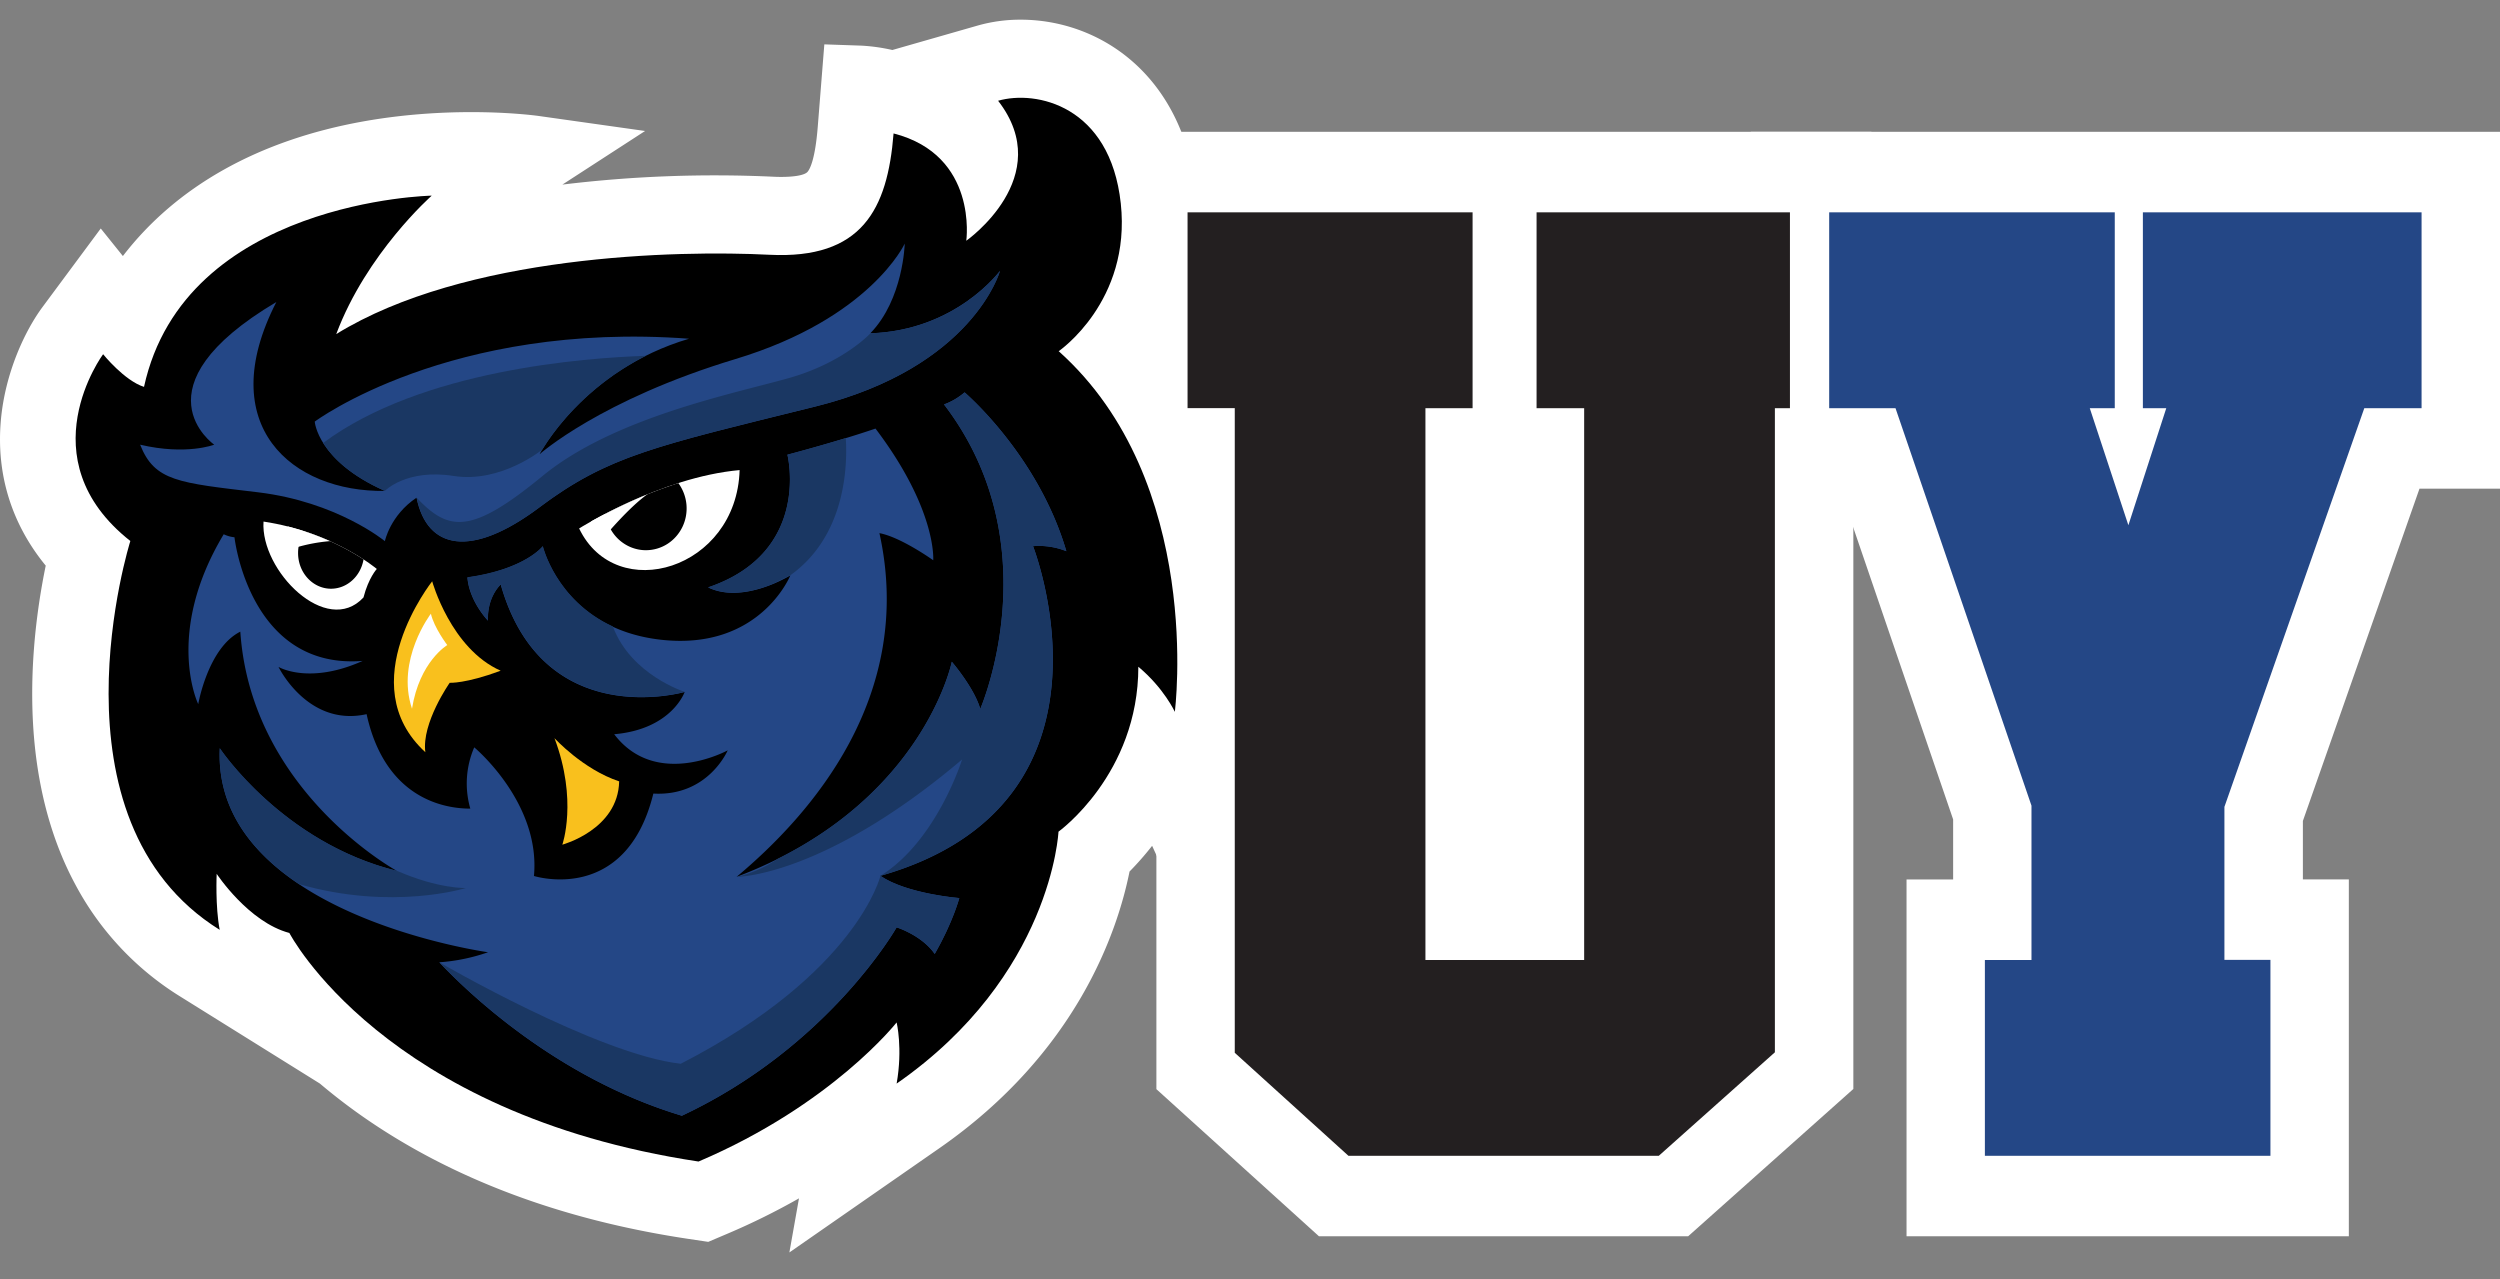<svg width="86" height="44" fill="none" xmlns="http://www.w3.org/2000/svg"><rect width="100%" height="100%" fill="#808080" stroke="none"/><g clip-path="url(#clip0)"><path d="M45.625 9.679H36.68v9.187h8.945V9.68z" fill="#fff"/><path d="M46.974 20.25H35.332V8.293h11.642V20.25zm-8.945-2.77h6.249v-6.417h-6.249v6.417z" fill="#fff"/><path d="M23.844 41.242c-9.741-1.471-13.708-6.494-14.731-8.072l-.034-.014.288 1.48-2.468-1.539c-5.807-3.616-4.485-11.44-3.852-14.045-2.9-2.889-1.4-6.453-.51-7.654l.969-1.31.845 1.055C8.056 3.91 18.346 5.36 18.346 5.36s-2.57 1.664-3.606 3.347c3.57-1.087 7.496-1.289 9.911-1.289.659 0 1.29.016 1.878.045.117.006.229.01.337.01 1.817 0 2.427-.699 2.608-2.988l.124-1.532s2.659.091 4.148 2.198c.015-.941-1.594-2.411-1.594-2.411l1.841-.53a4.033 4.033 0 011.115-.15c1.932 0 4.324 1.254 4.707 4.793a6.845 6.845 0 01-1.57 5.246c4.349 4.944 3.468 12.228 3.426 12.557l-.568 4.395-1.317-2.874a8.92 8.92 0 01-2.177 3.105c-.243 1.565-1.325 5.781-6.056 9.07l-2.498 1.737.313-1.77a21.856 21.856 0 01-4.854 2.838l-.324.139-.346-.055z" fill="#fff"/><path d="M27.155 43.083l.33-1.86c-.795.452-1.614.857-2.453 1.213l-.668.284-.715-.107c-4.374-.66-8.142-2.082-11.2-4.224a20.299 20.299 0 01-1.446-1.115l-4.8-2.992a10.104 10.104 0 01-3.624-3.878c-.707-1.32-1.163-2.85-1.36-4.546-.288-2.496.04-4.878.354-6.4-1.174-1.432-1.707-3.142-1.544-4.99.145-1.65.836-3.1 1.435-3.908l2.002-2.7.761.948C6.073 6.407 8.9 4.82 12.507 4.175c3.205-.571 5.908-.202 6.022-.186l3.662.517-2.845 1.844a43.46 43.46 0 017.251-.271c.095.005.187.007.27.007.483 0 .816-.063.913-.175.075-.086.26-.41.35-1.54l.227-2.845 1.28.044c.357.02.712.07 1.06.15l2.932-.84a5.35 5.35 0 011.483-.203c2.686 0 5.596 1.863 6.047 6.025.25 2.306-.405 4.091-1.199 5.354 1.565 2.124 2.59 4.825 2.981 7.871.338 2.645.096 4.687.068 4.911l-1.172 9.068-2.204-4.81c-.243.31-.502.605-.777.885-.412 2.057-1.813 6.232-6.546 9.52l-5.155 3.583zM9.62 31.888l.383.156.232.359c.908 1.4 4.585 6.07 13.785 7.466a20.508 20.508 0 004.534-2.654l2.761-2.147-.36 2.028c4.132-2.945 5.099-6.588 5.323-8.032l.076-.485.36-.328a7.548 7.548 0 001.833-2.613l1.18-2.84.638 1.393a18.8 18.8 0 00-.097-3.896c-.381-2.972-1.399-5.415-3.024-7.263l-.796-.905.774-.925a5.413 5.413 0 001.061-1.958 5.51 5.51 0 00.192-2.232c-.284-2.63-1.925-3.566-3.366-3.566-.184 0-.369.016-.55.05.316.528.544 1.109.535 1.68l-.068 4.143-2.372-3.353c-.504-.713-1.22-1.116-1.836-1.341-.087 1.072-.28 2.277-1.03 3.136-.856.98-2.076 1.095-2.92 1.095-.128 0-.263 0-.404-.01a35.542 35.542 0 00-1.813-.044c-2.502 0-6.188.214-9.528 1.231l-3.45 1.052 1.928-3.12a8.22 8.22 0 01.994-1.27 17.32 17.32 0 00-1.695.222c-3.558.65-6.033 2.289-7.355 4.871L4.6 13.632l-1.05-1.31a5.367 5.367 0 00-.836 2.395c-.111 1.266.317 2.39 1.271 3.343l.557.554-.188.774c-.66 2.713-1.662 9.31 3.089 12.425l-.198-1.015 2.374 1.09z" fill="#fff"/><path d="M39.16 22.937c.883.738 1.254 1.55 1.254 1.55s1.023-7.919-3.995-12.406c0 0 2.5-1.712 2.136-5.083-.365-3.371-2.918-3.906-4.22-3.532 2.032 2.623-1.095 4.816-1.095 4.816s.416-2.943-2.501-3.692c-.208 2.622-1.094 4.334-4.272 4.174-3.177-.161-10.471 0-14.9 2.728 1.042-2.783 3.285-4.762 3.285-4.762s-8.495.161-9.898 6.579c-.675-.214-1.407-1.124-1.407-1.124s-2.657 3.587.937 6.426c0 0-3.02 9.577 3.074 13.376-.156-.803-.104-1.927-.104-1.927s1.094 1.662 2.5 2.034c0 0 3.218 6.222 14.076 7.863 4.602-1.96 6.814-4.785 6.814-4.785s.215.886 0 2.104c5.339-3.71 5.568-8.666 5.568-8.666s2.747-1.973 2.747-5.673z" fill="#000"/><path d="M24.204 41.379l-.37-.056c-9.278-1.402-13.34-6.025-14.608-7.844l.257 1.323-2.623-1.635c-2.919-1.816-4.465-5.03-4.474-9.295a21.1 21.1 0 01.574-4.795c-1.368-1.39-1.94-3.13-1.618-4.986a6.92 6.92 0 011.134-2.744l1.03-1.393.834 1.039c1.05-2.109 2.967-3.71 5.636-4.69a16.51 16.51 0 014.85-.958l3.738-.07-2.832 2.506a10.47 10.47 0 00-.75.773c4.845-1.406 10.26-1.239 11.554-1.173 2.03.101 2.672-.55 2.86-2.904l.128-1.627 1.542.396c1.033.265 1.88.791 2.487 1.528a2.228 2.228 0 00-.274-.446l-1.267-1.633 1.956-.563c.957-.277 2.446-.247 3.752.659.855.592 1.925 1.776 2.171 4.053.266 2.46-.69 4.212-1.544 5.253 4.32 4.971 3.443 12.241 3.4 12.57l-.63 4.877-1.348-3.128a9.03 9.03 0 01-2.09 2.908c-.256 1.602-1.361 5.812-6.085 9.096l-2.657 1.846.312-1.758a21.995 21.995 0 01-4.708 2.724l-.337.147zm-13.062-9.943c.048.087.826 1.462 2.747 2.991 1.79 1.426 4.96 3.276 9.965 4.098 3.959-1.775 5.92-4.204 5.94-4.229l1.7-2.172.566 2.339c2.827-2.899 3.002-5.886 3.004-5.922l.032-.693.54-.375c.137-.103 2.173-1.678 2.173-4.537v-2.913l1.256 1.05c-.23-2.43-1.034-5.714-3.534-7.949l-1.36-1.215 1.494-.979a4.14 4.14 0 001.262-1.68 4.254 4.254 0 00.29-2.1c-.097-.89-.381-1.543-.847-1.945.005.225-.008.449-.041.67-.305 2.078-2.12 3.405-2.326 3.55l-2.622 1.84.526-3.176a2.58 2.58 0 00-.127-1.016 1.937 1.937 0 00-.087-.208 4.997 4.997 0 01-.971 1.78c-.97 1.107-2.383 1.597-4.315 1.5-4.277-.216-10.545.317-14.14 2.533L8.91 14.747l1.4-3.754c.301-.793.681-1.55 1.135-2.263-2.121.665-4.555 2.04-5.178 4.883l-.32 1.46-1.391-.44a2.91 2.91 0 01-.528-.231 3.64 3.64 0 00-.046.248c-.162 1.093.27 2.028 1.323 2.857l.754.596-.293.93c-.022.069-1.753 5.764.404 9.576l.128-2.773 2.27 3.444c.213.316.99 1.274 1.723 1.47l.586.156.265.53z" fill="#fff"/><path d="M13.24 18.616s-1.639-1.355-4.37-1.682c-2.731-.327-3.55-.374-4.05-1.637 1.593.374 2.549 0 2.549 0s-2.823-1.963 2.138-4.908c-2.185 4.254.546 6.545 3.732 6.498-2.321-1.029-2.412-2.384-2.412-2.384s4.642-3.462 12.877-2.851c-3.64 1.074-5.142 3.973-5.142 3.973s2.09-1.87 6.735-3.273c4.646-1.402 5.826-3.972 5.826-3.972s-.046 1.916-1.184 3.085c2.959-.094 4.46-2.15 4.46-2.15s-.91 3.318-6.371 4.674c-5.461 1.355-7.098 1.682-9.466 3.459-2.368 1.776-3.87 1.449-4.234-.327-.906.607-1.088 1.495-1.088 1.495z" fill="#244786"/><path d="M13.835 21.798l.282-.545-1.72-1.558c-.095-.073-1.479-1.123-3.682-1.385l-.322-.038c-1.328-.157-2.207-.262-2.919-.53-.914-.346-1.519-.953-1.903-1.92l-.977-2.466 2.527.593c.035.009.071.016.106.024a3.255 3.255 0 01-.004-.305c.056-1.605 1.237-3.07 3.61-4.476l4.05-2.404-2.182 4.246c-.344.668-.675 1.53-.628 2.32.505-.364 5.394-3.7 13.732-3.085l2.645.195c2.568-1.12 3.376-2.525 3.462-2.688l2.755-6.612-.192 7.248a6.534 6.534 0 01-.096.9c.354-.223.673-.502.944-.826l4.338-5.941-1.959 7.144c-.053.196-.372 1.214-1.451 2.4-1.39 1.526-3.376 2.618-5.901 3.245l-.96.237c-4.626 1.144-6.023 1.49-8.028 2.994-1.285.964-2.444 1.449-3.46 1.449h-.11l-1.957 1.784zm.622-2.17l-.19 1.336.592-1.14-.02-.008a2.656 2.656 0 01-.382-.187zm1.107-3.221l.868.385.944-1.82c.034-.068.456-.863 1.348-1.808-2.831.382-4.868 1.224-6.016 1.816.327.26.686.473 1.068.634l.203.09 1.269-.847.316 1.55z" fill="#fff"/><path d="M14.867 19.996s.639 2.316 2.356 3.077c-1.213.45-1.753.415-1.753.415s-.973 1.385-.838 2.388c-2.563-2.349.235-5.88.235-5.88z" fill="#F9C01D"/><path d="M16.469 29.425l-2.738-2.517c-1.456-1.337-1.888-3.215-1.222-5.288.299-.9.742-1.742 1.311-2.493l1.656-2.09.687 2.585c.135.476.688 1.784 1.594 2.185l3.128 1.385-3.204 1.188a9.066 9.066 0 01-1.405.41c-.19.367-.324.74-.31.9l.503 3.735zm-3.507-9.853s-.283.303-.458.98c-1.267 1.37-3.55-.921-3.439-2.61 2.403.362 3.897 1.63 3.897 1.63z" fill="#fff"/><path d="M11.588 22.355a2.967 2.967 0 01-1.22-.277c-1.568-.707-2.755-2.607-2.646-4.233l.1-1.492 1.442.218c2.742.416 4.485 1.87 4.557 1.933l1.12.95-.967 1.038a1.464 1.464 0 00-.166.416l-.088.342-.238.256a2.575 2.575 0 01-.86.628 2.512 2.512 0 01-1.034.221zm8.334-4.176s2.794-1.764 5.521-2.008c-.101 3.425-4.248 4.656-5.521 2.008z" fill="#fff"/><path d="M22.16 20.998c-1.478 0-2.774-.806-3.448-2.206l-.544-1.132 1.046-.661c.125-.079 3.102-1.939 6.112-2.205l1.509-.135-.046 1.556a5.015 5.015 0 01-1.168 3.135 4.676 4.676 0 01-2.524 1.546 4.308 4.308 0 01-.936.102z" fill="#fff"/><path d="M19.074 25.392s.976 1.072 2.225 1.487c-.034 1.662-1.955 2.178-1.955 2.178s.538-1.521-.27-3.665z" fill="#F9C01D"/><path d="M17.086 31.099l.983-2.505c.038-.133.313-1.192-.256-2.7l-2.508-6.668 4.752 5.217c.213.23.922.874 1.656 1.118l.951.32-.02 1.03c-.044 2.131-1.878 3.194-2.957 3.485l-2.601.703z" fill="#fff"/><path d="M15.112 33.103c.918.977 3.997 3.972 8.343 5.278 5.074-2.381 7.389-6.48 7.389-6.48s.862.269 1.31.915c.63-1.1.845-1.922.845-1.922s-1.805-.143-2.714-.765c8.72-2.49 5.252-11.341 5.252-11.341.39-.032.782.027 1.146.173-.976-3.32-3.501-5.463-3.501-5.463-.21.18-.45.321-.707.415 3.703 4.84 1.246 10.476 1.246 10.476-.204-.724-.978-1.624-.978-1.624s-1.011 4.98-7.406 7.4c2.524-2.11 6.16-6.19 4.915-11.825.741.138 1.851.933 1.851.933s.135-1.73-1.986-4.53c-1.313.45-3.03.901-3.03.901s.841 3.354-2.727 4.564c1.213.588 2.828-.415 2.828-.415s-1.044 2.593-4.444 2.215c-3.4-.377-4.073-3.215-4.073-3.215s-.607.795-2.593 1.072c.068.83.707 1.486.707 1.486s-.067-.725.438-1.246c1.448 5.117 6.329 3.699 6.329 3.699s-.438 1.28-2.424 1.454c1.448 1.902 3.905.554 3.905.554s-.674 1.593-2.558 1.487c-.944 3.838-4.107 2.835-4.107 2.835.235-2.524-2.054-4.425-2.054-4.425a3.127 3.127 0 00-.135 2.108c-1.078 0-2.962-.484-3.568-3.25-2.023.45-3.03-1.625-3.03-1.625s1.043.624 2.895-.207c-3.905.311-4.41-4.253-4.41-4.253a1.081 1.081 0 01-.37-.104c-2.054 3.423-.877 5.844-.877 5.844s.337-1.939 1.448-2.493c.37 5.498 5.386 8.23 5.386 8.23-3.939-.97-6.093-4.218-6.093-4.218-.268 5.701 9.229 7.016 9.229 7.016a6.45 6.45 0 01-1.677.346z" fill="#244786"/><path d="M23.559 39.856l-.483-.145c-4.564-1.372-7.77-4.405-8.934-5.646l-.623-.663a18.604 18.604 0 01-1.983-.745c-4.298-1.913-5.303-4.576-5.326-6.602l-.594-1.22c-.07-.145-.427-.937-.472-2.205-.041-1.134.169-2.919 1.408-4.985l.635-1.059 1.04.513 1.062.06.116 1.158c.095.624.3 1.224.607 1.772.547.945 1.298 1.345 2.36 1.26l2.667-.213a3.55 3.55 0 01-.305-1.161l-.103-1.311 1.27-.177a4.78 4.78 0 001.34-.361l.64-.658.023.08 1.483-1.946.592 2.852a2.934 2.934 0 001.004 1.44l2.953-1.006c1.023-.347 1.618-.92 1.815-1.75a2.93 2.93 0 00.029-1.154l-.338-1.344 1.31-.346a50.402 50.402 0 002.937-.87l.553-.19-.014-.018 1.82-.623a.991.991 0 00.238-.139l.864-.789.89.757c.117.098 2.852 2.452 3.934 6.13l.8 2.721-1.36-.543c.255 1.662.291 3.935-.723 6.043a7.956 7.956 0 01-2.283 2.84l.313.025-.419 1.607c-.026.103-.282 1.039-.984 2.264l-1.054 1.842-1.073-1.547a19.406 19.406 0 01-7.174 5.829l-.458.223zm-5.11-5.61c1.263.955 2.937 1.987 4.903 2.654 3.82-1.947 5.85-4.935 6.252-5.574l-.068-.045-1.364-.934a16.1 16.1 0 01-2.37 1.116l-3.836 1.454 1.7.928-2.514-.624-2.703 1.026zm-.549-.43c.152.124.311.25.478.377l1.196-1-1.674.624zm2.003-2.023l1.157.16 3.426-2.862c2.549-2.13 5.37-5.605 4.51-10.155l-.562 1.384c-.067.16-.43.996-1.318 1.774a5.275 5.275 0 01-1.916 1.07l-.376 1.097a1.66 1.66 0 01-.044.116l3.034-1.666-1.544 3.648c-.321.762-1.231 1.93-2.794 2.244-.44 1.115-1.115 1.94-2.014 2.459a4.304 4.304 0 01-1.87.56l.31.17zm-5.137-2.8l2.24 1.22.02-.216a2.675 2.675 0 00-.05-.8h-.794a4.97 4.97 0 01-1.416-.204zm1.112-5.433l1.284 1.067c.099.081 2.064 1.741 2.49 4.2.178-.034.35-.098.506-.19.439-.261.767-.781.975-1.547a3.978 3.978 0 01-1.067-.984L18.9 24.573a5.715 5.715 0 01-.238-.144l.177 1.072-2.732-2.887-2.312 1.04.135.607c.17.774.467 1.342.89 1.704.064-.31.165-.611.3-.896l.76-1.51zm16.89 2.449a12.45 12.45 0 01-2.158 2.562c.998-.359 1.822-.835 2.471-1.429l-.313-1.133zm-21.56-.097c.3.41.628.798.983 1.158a5.7 5.7 0 01-.559-1.083 3.735 3.735 0 01-.424-.075zm17.308-9.17a5.652 5.652 0 01-.058.608l.169-.108-.11-.5zm1.322.11l.067.012-.042-.07-.025.058zm-1.163-.218l.702.131.337-.215a10.56 10.56 0 00-.12-.189c-.318.103-.632.193-.919.276v-.003z" fill="#fff"/><path d="M14.823 21.111s-1.213 1.585-.65 3.27c.259-1.63 1.213-2.19 1.213-2.19s-.458-.603-.563-1.08z" fill="#fff"/><path d="M14.631 30.052l-1.738-5.224c-.63-1.892.248-3.764.866-4.57l1.748-2.285.626 2.828c.082.193.188.374.315.54l1.054 1.375-1.424.669c-.095.079-.451.424-.579 1.223l-.868 5.444z" fill="#fff"/><path d="M35.536 18.788c.39-.032.782.027 1.146.173-.976-3.32-3.5-5.463-3.5-5.463-.21.18-.45.321-.708.415 3.703 4.84 1.246 10.476 1.246 10.476-.204-.724-.978-1.624-.978-1.624s-.86 4.219-5.985 6.776a4.23 4.23 0 01-1.421.624s2.966.018 7.76-4.039c0 0-.87 2.802-2.811 4.004 8.719-2.49 5.251-11.342 5.251-11.342z" fill="#1A3763"/><path d="M21.127 34.181l4.253-2.631h-.052l-12.53-.076 12.258-2.664c.348-.084.677-.231.973-.436l.067-.044.072-.036c2.365-1.177 3.68-2.744 4.368-3.848.687-1.104.883-1.958.886-1.965l.55-2.7 1.147 1.33a8.02 8.02 0 00.028-.347c.152-2.278-.431-4.297-1.733-5.999l-1.184-1.547 1.82-.623a.927.927 0 00.244-.143l.86-.835.889.81c.116.098 2.85 2.452 3.932 6.13l.801 2.721-1.361-.543c.256 1.662.292 3.935-.722 6.043-1.092 2.274-3.126 3.848-6.044 4.681l-9.523 2.722z" fill="#fff"/><path d="M24.36 20.203c.756.367 1.67.115 2.25-.127l.578-.287c1.92-1.371 1.966-3.803 1.907-4.72-1.039.317-2.008.57-2.008.57s.841 3.357-2.728 4.564z" fill="#1A3763"/><path d="M25.224 21.776a3.27 3.27 0 01-1.44-.318l-3.053-1.48 3.204-1.09c1.024-.346 1.618-.919 1.815-1.75.086-.378.096-.77.03-1.154l-.338-1.344 1.31-.346c.01 0 .958-.251 1.955-.554l1.619-.493.11 1.73c.076 1.201-.012 4.184-2.484 5.948l-.086.062-.754.372c-.658.279-1.296.417-1.888.417z" fill="#fff"/><path d="M18.565 17.448c2.368-1.776 4.005-2.103 9.466-3.46 5.462-1.355 6.372-4.673 6.372-4.673s-1.5 2.056-4.46 2.15c0 0-.921 1.008-2.807 1.541-1.886.534-6.015 1.348-8.475 3.37-2.46 2.022-3.225 1.909-4.329.745.366 1.776 1.866 2.104 4.233.327z" fill="#1A3763"/><path d="M15.902 20.014a2.878 2.878 0 01-1.063-.197c-.934-.369-1.583-1.225-1.826-2.412l-.958-4.672 3.243 3.42c.186.196.428.425.528.416.195-.024.713-.221 1.993-1.273 2.31-1.898 5.716-2.778 7.97-3.36.383-.1.713-.185.99-.263 1.381-.391 2.112-1.087 2.186-1.16l.38-.439.557.009c2.181-.07 3.33-1.48 3.426-1.603L37.8 2.082l-2.097 7.61c-.054.193-.373 1.211-1.451 2.397-1.391 1.526-3.377 2.618-5.902 3.245l-.96.238c-4.626 1.143-6.022 1.489-8.024 2.993-1.289.965-2.448 1.45-3.463 1.45z" fill="#fff"/><path d="M18.657 15.464c.31-.513 1.42-2.147 3.562-3.224-2.11.069-7.737.49-11.102 2.997.297.477.898 1.108 2.122 1.65 0 0 .742-.77 2.366-.514 1.624.257 3.052-.91 3.052-.91z" fill="#1A3763"/><path d="M13.554 18.534l-.848-.375c-1.253-.554-2.17-1.287-2.723-2.176l-.686-1.1 1.03-.767c3.644-2.716 9.502-3.186 11.851-3.26l6.276-.203-5.64 2.834c-1.829.917-2.765 2.305-3.007 2.709l-.124.2-.183.149c-.193.158-1.949 1.534-4.097 1.195-.784-.124-1.164.104-1.24.158l-.61.636zm1.416-3.6c.282 0 .565.023.844.069.714.112 1.477-.268 1.857-.518.08-.12.174-.258.284-.407a20.51 20.51 0 00-3.314.867c.105-.004.214-.009.329-.009v-.003z" fill="#fff"/><path d="M16.027 30.547s-.928.039-2.372-.591c-3.939-.97-6.094-4.218-6.094-4.218-.099 2.106 1.133 3.612 2.726 4.676 3.222.927 5.74.133 5.74.133z" fill="#1A3763"/><path d="M13.467 32.247c-1.198 0-2.39-.168-3.544-.5l-.199-.057-.173-.116c-2.9-1.938-3.414-4.278-3.337-5.903l.195-4.131 2.266 3.418c.016.024 1.938 2.826 5.293 3.65l.11.028.103.045c1.024.447 1.705.479 1.801.48l12.001-.922-11.561 3.632c-.074.023-1.223.376-2.955.376z" fill="#fff"/><path d="M23.456 38.382C28.53 36 30.845 31.9 30.845 31.9s.862.27 1.31.915c.63-1.1.845-1.922.845-1.922s-1.805-.143-2.713-.765c0 0-.797 3.346-6.868 6.465-2.847-.315-8.306-3.49-8.306-3.49.919.976 3.997 3.972 8.343 5.278z" fill="#1A3763"/><path d="M23.556 39.856l-.482-.145c-4.564-1.372-7.77-4.405-8.934-5.645l-6.464-6.879 8.098 4.71c1.371.796 5.216 2.838 7.412 3.26 4.943-2.647 5.78-5.331 5.787-5.359l.457-1.92 1.6 1.097c.416.284 1.484.488 2.072.536l1.618.133-.419 1.607c-.027.103-.282 1.04-.984 2.265l-1.054 1.842-1.073-1.548a19.415 19.415 0 01-7.175 5.83l-.459.216z" fill="#fff"/><path d="M16.788 21.347s-.067-.726.438-1.247c1.447 5.118 6.329 3.7 6.329 3.7s-1.849-.58-2.473-2.249c-1.968-.91-2.409-2.765-2.409-2.765s-.606.796-2.592 1.072c.064.83.707 1.489.707 1.489z" fill="#1A3763"/><path d="M22.073 25.367a7.028 7.028 0 01-1.403-.139 5.86 5.86 0 01-2.259-.969l.074.791-2.652-2.724c-.165-.17-.994-1.08-1.097-2.351l-.103-1.31 1.269-.177a4.777 4.777 0 001.34-.362l.641-.658.023.08 1.483-1.944.592 2.848c.137.408.355.781.64 1.098.285.317.63.569 1.015.741l.506.234.198.533c.372.994 1.596 1.417 1.608 1.42l4.39 1.375-4.416 1.283a7.065 7.065 0 01-1.849.231z" fill="#fff"/><path d="M12.506 19.243a8.707 8.707 0 00-2.02-.961 1.283 1.283 0 00-.232.744c0 .677.508 1.226 1.135 1.226.558-.002 1.021-.437 1.117-1.01z" fill="#000"/><path d="M11.39 21.635c-1.37 0-2.485-1.172-2.485-2.611a2.68 2.68 0 01.49-1.556l.574-.81.93.305c.819.267 1.602.639 2.33 1.108l.757.495-.152.908c-.208 1.253-1.237 2.16-2.445 2.16zm.159-2.563l.038.007a.134.134 0 00.015-.056c0-.084-.102-.16-.213-.16a.259.259 0 00-.096.02l.256.19z" fill="#fff"/><path d="M22.218 18.927c.261 0 .517-.074.739-.215.222-.141.4-.343.517-.583a1.473 1.473 0 00-.139-1.51c-.86.279-1.698.63-2.503 1.05.043.348.207.666.462.898.256.231.584.36.924.36z" fill="#000"/><path d="M22.218 20.312a2.713 2.713 0 01-1.816-.707 2.852 2.852 0 01-.91-1.761l-.12-.97.85-.44a17.725 17.725 0 012.716-1.138l.902-.286.57.772a2.89 2.89 0 01.272 2.963c-.228.471-.58.867-1.014 1.144a2.695 2.695 0 01-1.45.424v-.001zM9.903 18.11l-.19.292.192.523c.468-.166.955-.27 1.45-.31a8.936 8.936 0 00-1.452-.505z" fill="#fff"/><path d="M9.114 20.706l-.903-2.479 1.094-1.693.923.234c.571.145 1.13.34 1.668.581l4.975 2.232-5.415.415c-.367.032-.73.108-1.079.229l-1.263.481zm11.213-2.766l.503.48s.81-.969 1.438-1.414c-.665.27-1.313.583-1.94.935z" fill="#fff"/><path d="M20.941 20.417l-2.899-2.77 1.639-.922c.676-.38 1.374-.717 2.09-1.009l11.064-4.492-9.804 6.924c-.35.247-.907.852-1.178 1.177l-.912 1.092zm34.689-8.739H43.34v23.724h12.29V11.678z" fill="#fff"/><path d="M56.979 36.787H41.992V10.294H56.98v26.493zm-12.29-2.77h9.593V13.063h-9.593v20.954z" fill="#fff"/><path d="M46.135 40.45l-4.332-3.921V14.735H40.18V6.612h11.153v8.123H49.71V32.33h4.113V14.735h-1.642V6.612h10.17v8.123h-.62v21.779l-4.416 3.937h-11.18z" fill="#231F20"/><path d="M57.82 41.836H45.627l-5.172-4.682V16.118h-1.623V5.228h24.87v10.89h-.62v21.027l-5.262 4.69zm-11.175-2.77h10.168l3.573-3.185V13.349h.62V7.996h-7.471v5.353h1.638v20.366h-6.81V13.35h1.623V7.996h-8.457v5.353h1.623v22.555l3.493 3.162zm4.415-8.12h1.415V16.118H51.06v14.828z" fill="#fff"/><path d="M61.676 7.305v6.736h-.62v22.158l-3.993 3.56H46.386l-3.91-3.543V14.04h-1.624V7.305h9.805v6.736h-1.622v18.982h5.46V14.041h-1.637V7.305h8.818zm1.349-1.385H39.504v9.506h1.623V36.84l.457.416 3.91 3.542.382.346h11.69l.38-.338 3.995-3.562.464-.415V15.426h.62V5.92zM51.51 15.426h1.638v16.212h-2.764V15.426h1.126z" fill="#fff"/><path d="M58.072 42.528h-12.7l-5.592-5.061V16.81h-1.623V4.535h26.218v12.276h-.62v20.65l-5.683 5.067zM46.9 38.374h9.66l3.15-2.808v-22.91h.62V8.688h-6.122v3.968h1.639v21.752h-8.158V12.656h1.622V8.688h-7.108v3.968h1.622v22.935l3.075 2.783zm4.833-8.12h.068V16.81h-.068v13.442z" fill="#fff"/><path d="M67.607 40.45v-8.12h1.602v-4.496l-4.483-13.1H62.25V6.611h21.727v8.121h-2.17l-4.612 13.144v4.452h1.583v8.122H67.607zm5.604-24.557l.375-1.158h-.757l.382 1.158z" fill="#244786"/><path d="M80.126 41.835H66.258v-10.89h1.603V28.07l-4.089-11.951h-2.87V5.228h24.424v10.89h-2.571l-4.212 12v2.826h1.583v10.891zm-11.171-2.77h8.474v-5.35h-1.583v-6.079l5.014-14.288h1.769V7.995h-19.03v5.353h2.084l4.874 14.247v6.119h-1.602v5.352zm4.266-18.82l-2.273-6.897h4.507l-2.234 6.897z" fill="#fff"/><path d="M83.302 7.305v6.736h-1.97L76.52 27.756v5.263h1.583v6.74H68.28v-6.736h1.603v-5.308l-4.678-13.674h-2.281V7.305h9.824v6.736h-.86l1.328 4.027 1.304-4.027h-.805V7.305h9.588zM84.65 5.92H61.574v9.506h2.674l4.285 12.524v3.687h-1.602v9.506h12.52v-9.505h-1.584v-3.639l4.412-12.573h2.371V5.92z" fill="#fff"/><path d="M80.8 42.528H65.585V30.253h1.603v-2.065L63.295 16.81h-3.068V4.535H86v12.276h-2.77l-4.011 11.43v2.01H80.8v12.277zm-11.17-4.154h7.125v-3.966h-1.583v-6.893l5.215-14.859h1.568V8.688h-6.89v3.968h1.325l-3.16 9.764-3.222-9.764h1.393V8.688h-7.128v3.968h1.888l5.07 14.822v6.93H69.63v3.966zm-45.786 2.868c-9.741-1.471-13.708-6.494-14.731-8.072l-.034-.014.288 1.48-2.468-1.539c-5.807-3.616-4.485-11.44-3.852-14.045-2.9-2.889-1.4-6.453-.51-7.654l.969-1.31.845 1.055C8.056 3.91 18.346 5.36 18.346 5.36s-2.57 1.664-3.606 3.347c3.57-1.087 7.496-1.289 9.911-1.289.659 0 1.29.016 1.878.045.117.006.229.01.337.01 1.817 0 2.427-.699 2.608-2.988l.124-1.532s2.659.091 4.148 2.198c.015-.941-1.594-2.411-1.594-2.411l1.841-.53a4.033 4.033 0 011.115-.15c1.932 0 4.324 1.254 4.707 4.793a6.845 6.845 0 01-1.57 5.246c4.349 4.944 3.468 12.228 3.426 12.557l-.568 4.395-1.317-2.874a8.92 8.92 0 01-2.177 3.105c-.243 1.565-1.325 5.781-6.056 9.07l-2.498 1.737.313-1.77a21.856 21.856 0 01-4.854 2.838l-.324.139-.346-.055z" fill="#fff"/><path d="M24.193 41.304l-.347-.052c-4.172-.63-7.753-1.976-10.639-3.998-2.314-1.621-3.56-3.249-4.097-4.076l-.017-.007.289 1.483-2.484-1.549a8.76 8.76 0 01-3.144-3.358c-.623-1.166-1.027-2.531-1.203-4.052-.316-2.728.169-5.329.487-6.64-.674-.672-1.153-1.427-1.425-2.246a5.45 5.45 0 01-.249-2.216c.12-1.358.68-2.543 1.166-3.198l.977-1.316.007.008.837 1.044c.846-1.646 2.106-2.973 3.746-3.947 1.316-.78 2.877-1.335 4.64-1.65a20.001 20.001 0 015.61-.179h.023l-.02.013c-.025.016-2.558 1.67-3.59 3.323 3.491-1.059 7.305-1.281 9.893-1.281.66 0 1.291.015 1.878.045.117.005.232.008.337.008 1.81 0 2.418-.692 2.6-2.977l.122-1.538h.009c.517.036 1.027.14 1.518.31.774.257 1.853.791 2.62 1.867-.015-.927-1.575-2.364-1.59-2.378l-.013-.01.015-.005 1.842-.529c.364-.102.74-.153 1.118-.15 1.936 0 4.334 1.254 4.715 4.8.27 2.464-.704 4.212-1.567 5.246 4.348 4.951 3.462 12.25 3.423 12.56l-.571 4.423-1.321-2.883a8.986 8.986 0 01-2.17 3.088c-.114.73-.44 2.203-1.348 3.889-1.086 2.02-2.672 3.764-4.714 5.183l-2.515 1.749.313-1.77a21.823 21.823 0 01-4.837 2.826l-.324.14zm-.347-.07l.345.052.322-.138a21.8 21.8 0 004.854-2.84l.017-.013-.004.022-.31 1.751 2.48-1.723c4.698-3.265 5.798-7.427 6.052-9.064v-.003a8.965 8.965 0 002.178-3.103l.007-.018.008.017 1.304 2.847.565-4.362c.04-.308.925-7.606-3.425-12.551l-.005-.006.005-.006c.862-1.03 1.835-2.776 1.568-5.239-.382-3.531-2.77-4.785-4.698-4.785a4.036 4.036 0 00-1.114.15l-1.827.526c.145.134 1.601 1.515 1.586 2.406v.023l-.015-.022c-.769-1.086-1.853-1.623-2.628-1.884a6.06 6.06 0 00-1.505-.31l-.122 1.523c-.182 2.295-.793 2.995-2.616 2.995-.106 0-.22 0-.337-.008a37.322 37.322 0 00-1.877-.045c-2.592 0-6.415.223-9.912 1.288l-.021.006.012-.02c.977-1.585 3.348-3.177 3.589-3.334-1.86-.2-3.738-.139-5.583.182-2.764.494-6.467 1.87-8.379 5.599l-.006.011-.008-.01-.84-1.045-.963 1.3c-.485.654-1.045 1.834-1.164 3.19-.147 1.675.431 3.215 1.673 4.453v.009c-.576 2.37-2 10.386 3.85 14.035l2.45 1.528-.287-1.477.015.007.033.014c.536.825 1.78 2.453 4.094 4.074 2.886 2.02 6.463 3.364 10.632 3.994l.008.004z" fill="#fff"/><path d="M61.676 7.305v6.736h-.62v22.158l-3.993 3.56H46.386l-3.91-3.543V14.04h-1.624V7.305h9.805v6.736h-1.622v18.982h5.46V14.041h-1.637V7.305h8.818zm1.349-1.385H39.504v9.506h1.623V36.84l.457.416 3.91 3.542.382.346h11.69l.38-.338 3.995-3.562.464-.415V15.426h.62V5.92zM51.51 15.426h1.638v16.212h-2.764V15.426h1.126z" fill="#fff"/><path d="M57.57 41.152H45.878l-4.754-4.305V15.436h-1.627V5.91h23.538v9.525h-.62v21.397h-.003l-4.84 4.319zm-11.687-.017h11.68l4.835-4.31V15.42h.62V5.928H39.513v9.49h1.624v21.42l4.746 4.297zm11.184-1.368h-10.68l-3.916-3.545V14.05h-1.627V7.296h9.823v6.755h-1.623v18.963h5.445V14.05h-1.642V7.296h8.839v6.755h-.62v22.148h-.003l-3.996 3.568zm-10.674-.017H57.06l3.99-3.557V14.035h.62V7.313h-8.806v6.72h1.642v18.998h-5.478V14.034h1.622V7.313h-9.79v6.72h1.625v22.18l3.907 3.537zm6.764-8.102h-2.781v-16.23h2.781v16.23zm-2.764-.017h2.747V15.436h-2.747V31.63z" fill="#fff"/><path d="M72.75 5.91h-9.824v.018h9.825V5.91zM45.625 9.679H36.68v9.187h8.945V9.68z" fill="#fff"/><path d="M23.844 41.242c-9.741-1.471-13.708-6.494-14.731-8.072l-.034-.014.288 1.48-2.468-1.539c-5.807-3.616-4.485-11.44-3.852-14.045-2.9-2.889-1.4-6.453-.51-7.654l.969-1.31.845 1.055C8.056 3.91 18.346 5.36 18.346 5.36s-2.57 1.664-3.606 3.347c3.57-1.087 7.496-1.289 9.911-1.289.659 0 1.29.016 1.878.045.117.006.229.01.337.01 1.817 0 2.427-.699 2.608-2.988l.124-1.532s2.659.091 4.148 2.198c.015-.941-1.594-2.411-1.594-2.411l1.841-.53a4.033 4.033 0 011.115-.15c1.932 0 4.324 1.254 4.707 4.793a6.845 6.845 0 01-1.57 5.246c4.349 4.944 3.468 12.228 3.426 12.557l-.568 4.395-1.317-2.874a8.92 8.92 0 01-2.177 3.105c-.243 1.565-1.325 5.781-6.056 9.07l-2.498 1.737.313-1.77a21.856 21.856 0 01-4.854 2.838l-.324.139-.346-.055z" fill="#fff"/><path d="M39.16 22.937c.883.738 1.254 1.55 1.254 1.55s1.023-7.919-3.995-12.406c0 0 2.5-1.712 2.136-5.083-.365-3.371-2.918-3.906-4.22-3.532 2.032 2.623-1.095 4.816-1.095 4.816s.416-2.943-2.501-3.692c-.208 2.622-1.094 4.334-4.272 4.174-3.177-.161-10.471 0-14.9 2.728 1.042-2.783 3.285-4.762 3.285-4.762s-8.495.161-9.898 6.579c-.675-.214-1.407-1.124-1.407-1.124s-2.657 3.587.937 6.426c0 0-3.02 9.577 3.074 13.376-.156-.803-.104-1.927-.104-1.927s1.094 1.662 2.5 2.034c0 0 3.218 6.222 14.076 7.863 4.602-1.96 6.814-4.785 6.814-4.785s.215.886 0 2.104c5.339-3.71 5.568-8.666 5.568-8.666s2.747-1.973 2.747-5.673z" fill="#000"/><path d="M13.24 18.616s-1.639-1.355-4.37-1.682c-2.731-.327-3.55-.374-4.05-1.637 1.593.374 2.549 0 2.549 0s-2.823-1.963 2.138-4.908c-2.185 4.254.546 6.545 3.732 6.498-2.321-1.029-2.412-2.384-2.412-2.384s4.642-3.462 12.877-2.851c-3.64 1.074-5.142 3.973-5.142 3.973s2.09-1.87 6.735-3.273c4.646-1.402 5.826-3.972 5.826-3.972s-.046 1.916-1.184 3.085c2.959-.094 4.46-2.15 4.46-2.15s-.91 3.318-6.371 4.674c-5.461 1.355-7.098 1.682-9.466 3.459-2.368 1.776-3.87 1.449-4.234-.327-.906.607-1.088 1.495-1.088 1.495z" fill="#244786"/><path d="M14.867 19.996s.639 2.316 2.356 3.077c-1.213.45-1.753.415-1.753.415s-.973 1.385-.838 2.388c-2.563-2.349.235-5.88.235-5.88z" fill="#F9C01D"/><path d="M12.962 19.572s-.283.303-.458.98c-1.267 1.37-3.55-.921-3.439-2.61 2.403.362 3.897 1.63 3.897 1.63zm6.96-1.393s2.794-1.764 5.521-2.008c-.101 3.425-4.248 4.656-5.521 2.008z" fill="#fff"/><path d="M19.074 25.392s.976 1.072 2.225 1.487c-.034 1.662-1.955 2.178-1.955 2.178s.538-1.521-.27-3.665z" fill="#F9C01D"/><path d="M15.112 33.103c.918.977 3.997 3.972 8.343 5.278 5.074-2.381 7.389-6.48 7.389-6.48s.862.269 1.31.915c.63-1.1.845-1.922.845-1.922s-1.805-.143-2.714-.765c8.72-2.49 5.252-11.341 5.252-11.341.39-.032.782.027 1.146.173-.976-3.32-3.501-5.463-3.501-5.463-.21.18-.45.321-.707.415 3.703 4.84 1.246 10.476 1.246 10.476-.204-.724-.978-1.624-.978-1.624s-1.011 4.98-7.406 7.4c2.524-2.11 6.16-6.19 4.915-11.825.741.138 1.851.933 1.851.933s.135-1.73-1.986-4.53c-1.313.45-3.03.901-3.03.901s.841 3.354-2.727 4.564c1.213.588 2.828-.415 2.828-.415s-1.044 2.593-4.444 2.215c-3.4-.377-4.073-3.215-4.073-3.215s-.607.795-2.593 1.072c.068.83.707 1.486.707 1.486s-.067-.725.438-1.246c1.448 5.117 6.329 3.699 6.329 3.699s-.438 1.28-2.424 1.454c1.448 1.902 3.905.554 3.905.554s-.674 1.593-2.558 1.487c-.944 3.838-4.107 2.835-4.107 2.835.235-2.524-2.054-4.425-2.054-4.425a3.127 3.127 0 00-.135 2.108c-1.078 0-2.962-.484-3.568-3.25-2.023.45-3.03-1.625-3.03-1.625s1.043.624 2.895-.207c-3.905.311-4.41-4.253-4.41-4.253a1.081 1.081 0 01-.37-.104c-2.054 3.423-.877 5.844-.877 5.844s.337-1.939 1.448-2.493c.37 5.498 5.386 8.23 5.386 8.23-3.939-.97-6.093-4.218-6.093-4.218-.268 5.701 9.229 7.016 9.229 7.016a6.45 6.45 0 01-1.677.346z" fill="#244786"/><path d="M14.823 21.111s-1.213 1.585-.65 3.27c.259-1.63 1.213-2.19 1.213-2.19s-.458-.603-.563-1.08z" fill="#fff"/><path d="M35.536 18.788c.39-.032.782.027 1.146.173-.976-3.32-3.5-5.463-3.5-5.463-.21.18-.45.321-.708.415 3.703 4.84 1.246 10.476 1.246 10.476-.204-.724-.978-1.624-.978-1.624s-.86 4.219-5.985 6.776a4.23 4.23 0 01-1.421.624s2.966.018 7.76-4.039c0 0-.87 2.802-2.811 4.004 8.719-2.49 5.251-11.342 5.251-11.342zM24.36 20.203c.756.367 1.67.115 2.25-.127l.578-.287c1.92-1.371 1.966-3.803 1.907-4.72-1.039.317-2.008.57-2.008.57s.841 3.357-2.728 4.564zm-5.795-2.755c2.368-1.776 4.005-2.103 9.466-3.46 5.462-1.355 6.372-4.673 6.372-4.673s-1.5 2.056-4.46 2.15c0 0-.921 1.008-2.807 1.541-1.886.534-6.015 1.348-8.475 3.37-2.46 2.022-3.225 1.909-4.329.745.366 1.776 1.866 2.104 4.233.327z" fill="#1A3763"/><path d="M18.657 15.464c.31-.513 1.42-2.147 3.562-3.224-2.11.069-7.737.49-11.102 2.997.297.477.898 1.108 2.122 1.65 0 0 .742-.77 2.366-.514 1.624.257 3.052-.91 3.052-.91zm-2.63 15.083s-.928.039-2.372-.591c-3.939-.97-6.094-4.218-6.094-4.218-.099 2.106 1.133 3.612 2.726 4.676 3.222.927 5.74.133 5.74.133zm7.429 7.835C28.53 36 30.845 31.9 30.845 31.9s.862.27 1.31.915c.63-1.1.845-1.922.845-1.922s-1.805-.143-2.713-.765c0 0-.797 3.346-6.868 6.465-2.847-.315-8.306-3.49-8.306-3.49.919.976 3.997 3.972 8.343 5.278zm-6.668-17.035s-.067-.726.438-1.247c1.447 5.118 6.329 3.7 6.329 3.7s-1.849-.58-2.473-2.249c-1.968-.91-2.409-2.765-2.409-2.765s-.606.796-2.592 1.072c.064.83.707 1.489.707 1.489z" fill="#1A3763"/><path d="M12.506 19.243a8.707 8.707 0 00-2.02-.961 1.283 1.283 0 00-.232.744c0 .677.508 1.226 1.135 1.226.558-.002 1.021-.437 1.117-1.01zm9.712-.316c.261 0 .517-.074.739-.215.222-.141.4-.343.517-.583a1.473 1.473 0 00-.139-1.51c-.86.279-1.698.63-2.503 1.05.043.348.207.666.462.898.256.231.584.36.924.36z" fill="#000"/><path d="M9.903 18.11l-.19.292.192.523c.468-.166.955-.27 1.45-.31a8.936 8.936 0 00-1.452-.505zm10.424-.17l.503.48s.81-.969 1.438-1.414c-.665.27-1.313.583-1.94.935zm35.303-6.262H43.34v23.724h12.29V11.678z" fill="#fff"/><path d="M46.135 40.45l-4.332-3.921V14.735H40.18V6.612h11.153v8.123H49.71V32.33h4.113V14.735h-1.642V6.612h10.17v8.123h-.62v21.779l-4.416 3.937h-11.18z" fill="#231F20"/><path d="M61.676 7.305v6.736h-.62v22.158l-3.993 3.56H46.386l-3.91-3.543V14.04h-1.624V7.305h9.805v6.736h-1.622v18.982h5.46V14.041h-1.637V7.305h8.818zm1.349-1.385H39.504v9.506h1.623V36.84l.457.416 3.91 3.542.382.346h11.69l.38-.338 3.995-3.562.464-.415V15.426h.62V5.92zM51.51 15.426h1.638v16.212h-2.764V15.426h1.126z" fill="#fff"/><path d="M67.607 40.45v-8.12h1.602v-4.496l-4.483-13.1H62.25V6.611h21.727v8.121h-2.17l-4.612 13.144v4.452h1.583v8.122H67.607zm5.604-24.557l.375-1.158h-.757l.382 1.158z" fill="#244786"/><path d="M83.302 7.305v6.736h-1.97L76.52 27.756v5.263h1.583v6.74H68.28v-6.736h1.603v-5.308l-4.678-13.674h-2.281V7.305h9.824v6.736h-.86l1.328 4.027 1.304-4.027h-.805V7.305h9.588zM84.65 5.92H61.574v9.506h2.674l4.285 12.524v3.687h-1.602v9.506h12.52v-9.505h-1.584v-3.639l4.412-12.573h2.371V5.92z" fill="#fff"/></g><defs><clipPath id="clip0"><path fill="#fff" d="M0 0h86v44H0z"/></clipPath></defs></svg>